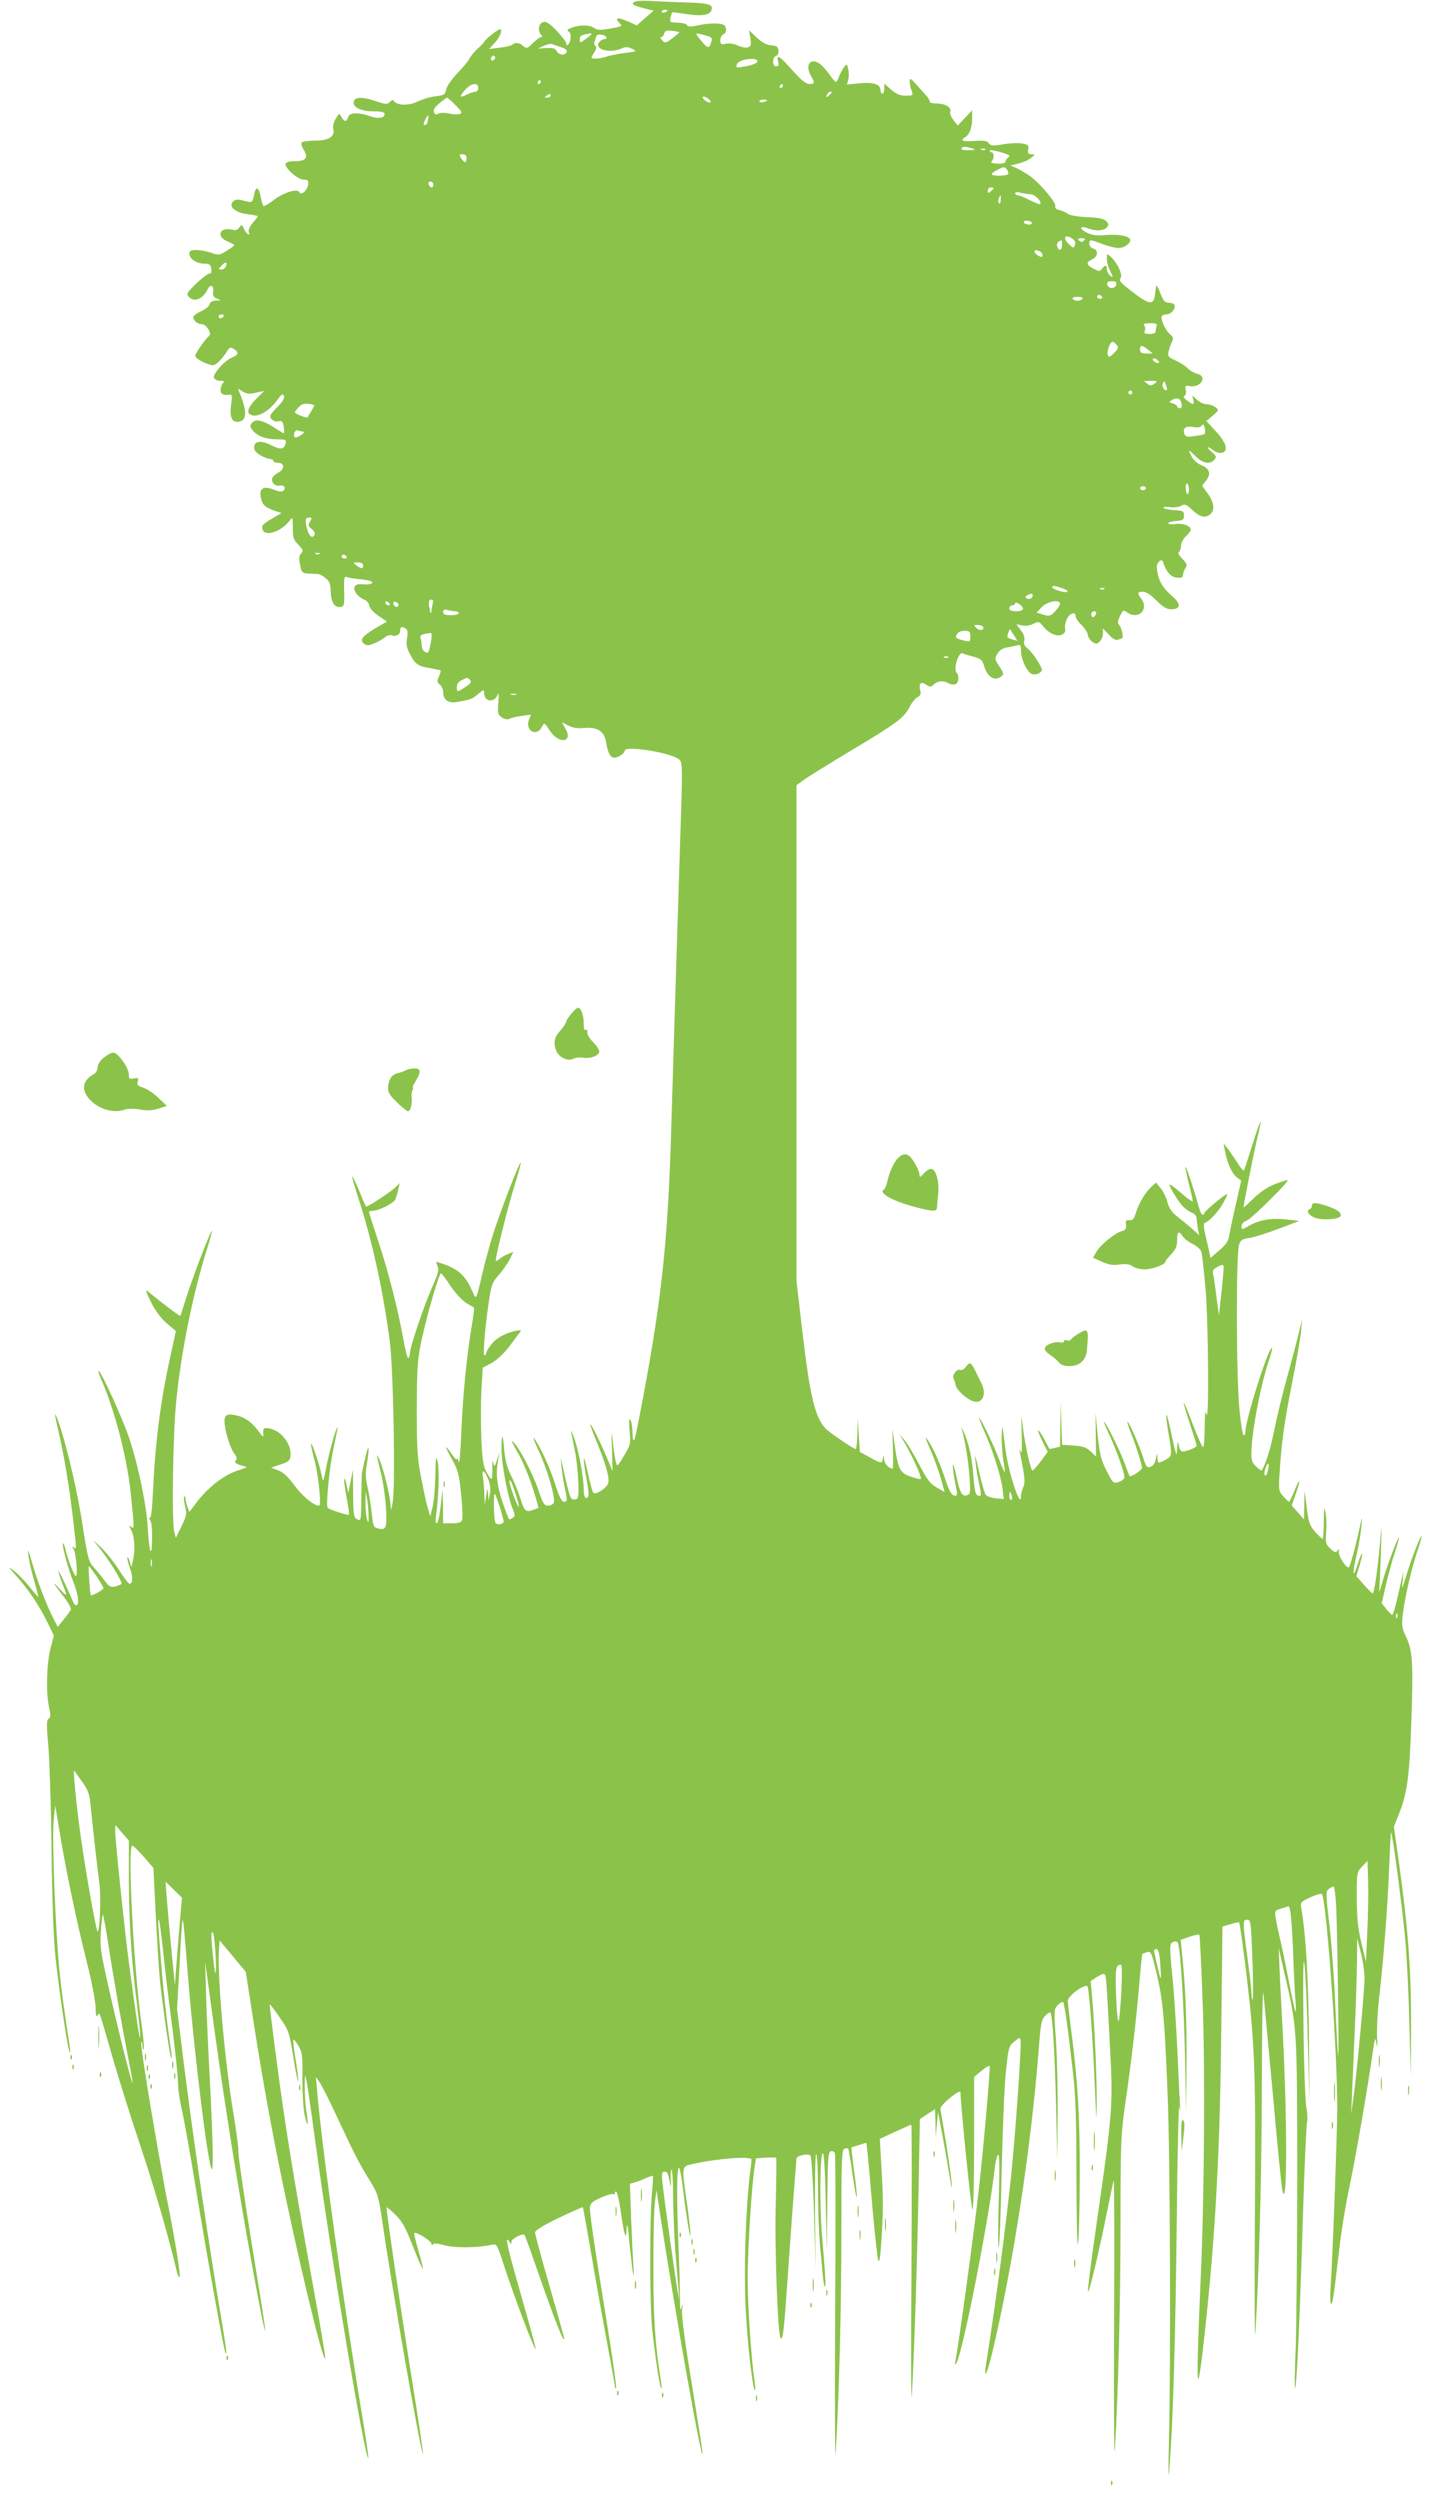 <?xml version="1.0" standalone="no"?>
<!DOCTYPE svg PUBLIC "-//W3C//DTD SVG 20010904//EN"
 "http://www.w3.org/TR/2001/REC-SVG-20010904/DTD/svg10.dtd">
<svg version="1.0" xmlns="http://www.w3.org/2000/svg"
 width="732pt" height="1280pt" viewBox="0 0 732 1280"
 preserveAspectRatio="xMidYMid meet">
<g transform="translate(0,1280) scale(0.1,-0.1)"
fill="#8bc34a" stroke="none">
<path d="M3263 12794 c-38 -9 -26 -21 31 -35 l54 -14 -43 -37 -43 -38 -47 21
c-51 22 -69 19 -42 -9 17 -16 14 -17 -45 -28 -51 -9 -67 -9 -83 2 -24 17 -71
18 -115 3 -24 -9 -29 -14 -18 -20 10 -5 13 -19 10 -39 -4 -27 -22 -44 -22 -20
0 6 -21 33 -47 61 -32 34 -53 49 -67 47 -25 -4 -34 -42 -16 -64 9 -9 9 -14 2
-14 -6 0 -25 -14 -43 -31 -28 -28 -32 -29 -48 -15 -20 18 -42 21 -57 7 -5 -5
-34 -12 -64 -15 l-55 -7 26 28 c29 30 47 73 30 73 -11 0 -74 -50 -80 -63 -2
-5 -17 -21 -33 -35 -17 -15 -36 -38 -43 -52 -7 -14 -36 -48 -63 -76 -27 -28
-53 -65 -56 -81 -6 -28 -11 -31 -56 -36 -27 -3 -68 -16 -91 -27 -43 -22 -106
-21 -121 3 -4 7 -11 5 -21 -5 -14 -14 -21 -13 -69 3 -67 23 -107 24 -115 2
-11 -29 32 -53 98 -53 44 0 59 -4 59 -14 0 -21 -35 -26 -77 -10 -58 20 -104
18 -110 -6 -7 -26 -19 -25 -34 1 -11 21 -11 21 -29 -9 -11 -17 -16 -39 -13
-51 10 -40 -22 -61 -93 -61 -35 0 -66 -5 -69 -10 -4 -6 1 -22 10 -36 26 -40
13 -59 -41 -59 -29 0 -49 -5 -51 -13 -7 -20 62 -82 92 -82 23 0 26 -4 23 -26
-3 -29 -37 -58 -45 -38 -7 21 -81 -2 -129 -39 -26 -20 -50 -34 -54 -32 -4 3
-10 22 -14 44 -8 49 -23 61 -32 24 -11 -53 -10 -52 -54 -41 -33 9 -44 8 -56
-4 -26 -25 11 -57 74 -65 28 -3 52 -8 52 -10 0 -3 -11 -19 -26 -35 -14 -17
-23 -37 -20 -44 10 -26 -11 -14 -23 12 -11 25 -13 26 -25 9 -9 -13 -20 -16
-39 -11 -62 15 -81 -35 -22 -60 19 -8 35 -16 35 -19 0 -3 -17 -16 -39 -29 -36
-23 -41 -24 -77 -11 -22 8 -56 14 -76 15 -31 0 -38 -4 -38 -19 0 -26 37 -51
76 -51 26 0 33 -5 36 -25 3 -16 1 -25 -7 -25 -18 0 -115 -89 -115 -106 0 -7 9
-18 21 -24 25 -14 64 8 81 46 15 31 34 25 30 -9 -3 -21 2 -29 20 -36 22 -9 22
-10 -5 -10 -19 -1 -30 -7 -34 -19 -2 -11 -22 -27 -44 -36 -21 -10 -39 -23 -39
-30 0 -18 22 -36 45 -36 21 0 52 -49 37 -59 -18 -14 -72 -90 -72 -103 0 -15
64 -48 92 -48 15 0 49 35 74 76 10 15 16 17 30 8 29 -17 27 -30 -6 -44 -40
-16 -101 -85 -94 -105 4 -8 18 -15 32 -15 20 0 23 -3 14 -12 -7 -7 -12 -22
-12 -35 0 -22 13 -28 48 -24 10 2 12 -8 7 -43 -10 -66 0 -96 30 -96 51 0 54
51 10 154 -8 18 -7 18 17 2 21 -13 34 -15 68 -7 l43 9 -43 -43 c-47 -48 -51
-78 -10 -83 34 -3 83 29 119 78 23 32 30 37 35 23 5 -11 -6 -30 -35 -59 -37
-38 -40 -45 -29 -59 8 -10 23 -15 36 -12 18 3 23 -1 27 -27 3 -17 3 -32 2 -34
-1 -2 -18 8 -38 21 -55 37 -97 52 -115 40 -26 -16 -25 -31 2 -57 28 -25 65
-36 126 -36 34 0 37 -2 33 -21 -8 -31 -26 -33 -73 -9 -51 26 -84 23 -88 -7 -2
-16 6 -28 30 -43 18 -11 41 -20 51 -20 9 0 17 -4 17 -10 0 -5 11 -10 25 -10
33 0 34 -32 1 -50 -14 -7 -28 -19 -31 -28 -8 -20 15 -44 37 -39 22 6 35 -10
20 -25 -8 -8 -23 -6 -50 5 -52 21 -75 7 -66 -40 8 -38 21 -51 70 -68 l36 -12
-46 -27 c-52 -30 -58 -38 -50 -60 14 -35 94 -8 136 46 17 23 18 22 18 -35 0
-51 4 -62 29 -87 24 -25 26 -30 14 -43 -11 -11 -13 -24 -6 -58 8 -41 11 -44
43 -46 19 -1 42 -2 50 -2 8 -1 26 -11 39 -22 19 -15 24 -30 25 -68 2 -56 20
-83 50 -79 19 3 21 9 19 81 -2 70 0 78 15 72 9 -4 43 -9 75 -12 36 -4 56 -10
54 -17 -2 -6 -21 -10 -44 -8 -31 3 -42 -1 -47 -14 -7 -19 18 -52 51 -65 12 -4
23 -18 25 -31 2 -13 21 -34 46 -51 l44 -30 -61 -35 c-66 -40 -81 -60 -55 -79
13 -10 24 -9 52 3 20 8 44 22 54 31 9 8 24 13 33 10 23 -9 45 3 45 24 0 21 8
23 29 10 9 -6 11 -20 6 -49 -5 -30 -2 -50 14 -79 26 -53 43 -65 103 -74 28 -5
52 -10 55 -12 2 -3 -2 -17 -9 -32 -10 -23 -10 -29 5 -40 9 -7 17 -24 17 -38 0
-39 25 -59 68 -52 71 12 81 15 111 41 29 24 31 24 31 6 0 -46 52 -53 69 -10 6
15 7 2 4 -38 -5 -55 -3 -63 17 -77 15 -10 29 -13 39 -8 9 5 37 12 63 15 l48 7
-10 -26 c-22 -57 39 -90 66 -37 12 23 12 23 41 -20 48 -72 122 -59 78 14 l-17
30 33 -17 c22 -12 47 -16 80 -13 69 7 105 -16 114 -74 9 -56 22 -78 43 -78 20
1 52 23 52 36 0 28 240 -10 279 -45 18 -15 18 -32 5 -421 -22 -681 -33 -1058
-45 -1450 -15 -531 -43 -826 -120 -1260 -34 -190 -65 -349 -70 -354 -5 -6 -9
11 -9 40 0 27 -5 56 -11 64 -7 11 -8 -5 -4 -56 6 -68 5 -72 -29 -129 -33 -56
-35 -57 -41 -32 -4 14 -11 59 -15 99 -8 67 -9 65 -5 -36 l3 -109 -27 64 c-37
88 -83 180 -87 176 -2 -2 12 -40 31 -86 45 -107 68 -187 61 -214 -6 -26 -64
-63 -76 -51 -5 5 -18 52 -29 104 -11 52 -20 83 -20 68 -1 -14 6 -61 14 -103 8
-43 12 -82 9 -86 -13 -22 -24 -5 -24 35 0 63 -26 202 -50 266 -11 30 -18 42
-14 25 3 -16 12 -59 19 -95 8 -36 15 -105 17 -155 3 -85 2 -90 -18 -93 -22 -3
-26 7 -63 178 -9 42 -10 42 -4 -15 3 -33 11 -83 18 -112 7 -29 10 -55 7 -58
-17 -17 -33 5 -57 82 -27 87 -79 199 -109 238 -9 11 2 -18 24 -65 44 -94 86
-240 77 -264 -4 -9 -17 -16 -29 -16 -20 0 -27 11 -52 86 -30 86 -100 219 -130
243 -9 8 0 -12 19 -44 35 -59 72 -149 99 -243 l15 -53 -26 -10 c-39 -14 -47
-8 -67 57 -10 33 -31 85 -47 116 -21 42 -31 79 -36 133 -7 90 -14 92 -14 3 0
-71 32 -245 57 -303 13 -31 13 -39 2 -46 -7 -5 -16 -9 -19 -9 -3 0 -18 39 -34
87 -30 89 -36 146 -23 218 l7 40 -13 -40 c-12 -37 -14 -38 -19 -15 -3 16 -5 8
-5 -20 1 -74 -1 -77 -26 -35 -20 34 -24 58 -30 171 -3 73 -3 185 0 251 l7 120
44 23 c27 15 62 47 91 84 25 34 50 67 56 75 9 11 5 12 -24 6 -54 -11 -103 -40
-127 -74 -13 -16 -23 -35 -23 -41 0 -5 -4 -10 -8 -10 -9 0 1 129 22 273 13 89
18 102 50 137 19 22 44 57 56 79 l20 41 -27 -11 c-16 -6 -36 -18 -45 -26 -13
-11 -18 -12 -18 -4 0 26 69 299 100 394 17 55 30 101 27 103 -6 6 -111 -267
-146 -381 -16 -55 -40 -140 -51 -190 -32 -138 -30 -133 -51 -85 -37 83 -76
116 -167 144 -20 7 -21 6 -11 -16 9 -20 4 -39 -29 -113 -43 -99 -112 -303
-112 -334 0 -11 -4 -22 -8 -25 -5 -3 -16 41 -26 97 -25 144 -80 360 -132 513
-24 73 -44 135 -44 138 0 3 9 6 20 6 30 0 107 39 115 58 4 9 11 32 15 51 l8
33 -26 -25 c-29 -26 -142 -100 -147 -95 -2 2 -18 38 -35 81 -18 42 -34 76 -36
74 -2 -1 12 -51 31 -110 70 -213 126 -468 161 -729 19 -137 30 -745 16 -828
-8 -45 -10 -49 -11 -20 -1 44 -35 184 -55 230 -20 47 -20 38 4 -56 11 -43 23
-124 27 -180 6 -109 2 -121 -42 -110 -21 5 -24 13 -30 73 -4 38 -13 97 -21
133 -12 53 -13 78 -3 133 6 38 9 70 6 73 -3 4 -15 -43 -33 -128 -1 -5 -2 -62
-3 -128 -1 -117 -2 -120 -21 -110 -18 10 -20 22 -21 133 l-1 122 -12 -60 -12
-60 -8 39 c-4 21 -9 36 -12 33 -3 -3 2 -44 11 -92 9 -48 15 -89 12 -91 -4 -5
-99 26 -108 35 -11 10 9 213 31 312 11 51 20 96 19 99 -2 18 -39 -111 -55
-190 -18 -93 -18 -94 -26 -55 -11 55 -49 167 -54 162 -3 -2 4 -37 15 -76 22
-80 39 -241 25 -241 -26 0 -89 52 -128 107 -32 43 -56 65 -81 74 l-36 14 48
16 c40 13 49 20 51 43 7 59 -45 128 -105 141 -33 7 -37 3 -34 -35 1 -9 -6 -4
-16 10 -35 50 -71 79 -112 90 -54 14 -71 8 -71 -27 0 -44 27 -134 49 -164 14
-19 17 -29 9 -37 -8 -8 -4 -14 16 -22 15 -5 33 -10 39 -11 7 0 -10 -7 -37 -16
-79 -24 -165 -91 -227 -177 l-29 -38 -10 26 c-5 15 -10 35 -10 43 0 9 -3 14
-6 10 -4 -3 -2 -26 4 -49 10 -39 8 -49 -18 -103 l-29 -59 -8 29 c-14 52 -7
518 11 683 27 256 85 537 155 762 17 52 28 96 27 98 -6 5 -100 -241 -132 -343
-16 -49 -29 -92 -30 -93 -2 -4 -115 82 -168 127 -13 11 -8 -5 17 -55 23 -47
52 -85 82 -111 l46 -39 -25 -115 c-53 -235 -80 -446 -92 -701 -5 -103 -10
-146 -18 -141 -6 3 -5 0 1 -8 9 -8 13 -43 12 -98 -1 -108 -15 -72 -22 56 -6
114 -49 320 -93 453 -33 100 -146 350 -159 350 -3 0 2 -17 11 -37 71 -161 134
-403 153 -583 20 -190 20 -192 3 -178 -13 11 -13 8 1 -19 17 -33 21 -103 7
-158 l-7 -30 -8 28 c-4 15 -10 26 -12 23 -3 -3 3 -27 12 -54 17 -46 16 -82 -2
-82 -4 0 -28 31 -52 69 -24 38 -66 91 -94 118 -46 43 -47 44 -17 8 50 -59 131
-188 122 -196 -4 -3 -19 -9 -33 -13 -23 -5 -31 0 -54 32 -16 20 -40 51 -55 67
-25 27 -31 47 -55 204 -26 170 -71 368 -115 510 -13 39 -25 70 -27 68 -2 -2 6
-42 17 -88 28 -118 58 -301 75 -454 18 -157 18 -148 3 -139 -10 6 -10 4 -2 -7
13 -16 24 -139 13 -139 -9 0 -43 89 -54 138 -4 18 -9 31 -12 29 -7 -8 26 -131
53 -198 24 -59 32 -119 15 -119 -5 0 -11 6 -14 13 -45 103 -77 170 -77 160 0
-7 9 -35 20 -63 27 -68 26 -70 -16 -24 -42 45 -34 31 24 -44 23 -30 39 -59 35
-65 -4 -7 -20 -29 -37 -50 l-30 -38 -23 45 c-36 70 -83 194 -109 286 -20 69
-23 76 -18 35 3 -27 16 -85 29 -129 13 -45 22 -82 21 -83 -1 -1 -21 22 -45 52
-24 30 -60 67 -80 82 -33 25 -32 23 13 -27 64 -72 115 -149 158 -235 l34 -70
-17 -65 c-20 -76 -24 -225 -8 -301 9 -41 9 -53 -2 -60 -11 -6 -11 -33 -1 -146
6 -76 14 -313 16 -528 3 -256 10 -443 20 -545 18 -169 64 -482 73 -490 3 -3 3
15 -1 40 -26 169 -38 252 -51 375 -20 192 -39 676 -30 772 l8 78 28 -169 c35
-203 86 -445 140 -658 21 -86 39 -181 39 -210 0 -37 3 -48 10 -38 11 18 4 38
75 -210 31 -107 96 -314 145 -460 72 -214 152 -493 187 -647 3 -13 9 -23 13
-23 7 0 -20 171 -54 345 -9 44 -21 105 -26 135 -69 383 -122 710 -116 723 2 7
5 -1 6 -18 1 -16 4 -25 6 -18 3 7 -1 61 -10 120 -42 299 -74 923 -48 923 4 0
30 -26 58 -57 l50 -58 12 -245 c7 -135 17 -288 22 -340 16 -143 51 -384 57
-390 3 -3 3 13 0 35 -20 132 -39 298 -52 461 -16 201 -17 220 -11 213 3 -2 12
-72 21 -154 8 -83 29 -256 46 -385 17 -129 30 -261 31 -295 0 -33 9 -94 19
-135 10 -41 43 -226 73 -410 60 -364 144 -831 151 -839 9 -8 6 13 -45 320 -62
381 -129 847 -171 1184 l-32 260 13 225 c6 124 13 226 15 228 4 4 9 -46 30
-313 32 -387 101 -945 120 -963 9 -9 5 168 -9 438 -8 146 -17 346 -20 445 l-5
180 19 -140 c48 -354 65 -470 110 -760 68 -430 176 -1025 179 -987 0 8 -17
122 -39 255 -65 396 -100 636 -99 665 1 15 -10 97 -24 182 -46 274 -85 719
-75 850 l3 44 67 -80 67 -81 31 -199 c42 -274 83 -509 136 -774 90 -450 226
-1021 240 -1007 3 2 -22 152 -55 333 -63 344 -117 659 -150 879 -31 202 -82
597 -79 601 2 1 25 -28 51 -67 46 -66 49 -74 69 -199 11 -72 23 -129 25 -126
3 3 -3 50 -12 106 -9 56 -15 103 -12 106 2 3 14 -12 26 -32 19 -33 22 -50 20
-168 0 -72 5 -155 11 -184 16 -71 22 -61 10 14 -6 32 -9 91 -9 129 1 69 1 69
10 25 5 -25 25 -162 44 -305 81 -597 256 -1638 272 -1622 2 3 -12 98 -31 213
-93 556 -206 1369 -231 1664 l-7 75 21 -30 c11 -16 55 -104 97 -195 81 -174
104 -218 164 -315 34 -55 40 -73 60 -210 51 -353 198 -1190 207 -1181 2 2 -23
172 -56 377 -51 315 -131 858 -131 885 0 5 20 -11 44 -35 37 -36 53 -66 91
-163 26 -66 49 -118 51 -115 2 2 -8 43 -22 91 -14 48 -24 89 -22 92 9 8 88
-41 89 -56 0 -9 3 -10 5 -4 4 9 20 8 62 -3 55 -15 175 -13 242 3 24 5 27 1 59
-98 58 -178 159 -444 166 -437 1 2 -33 127 -76 278 -72 249 -85 313 -59 271 8
-13 10 -13 10 2 0 14 57 44 67 34 2 -2 28 -72 57 -157 96 -275 145 -401 146
-374 0 6 -34 127 -75 270 -41 142 -75 266 -74 274 0 10 44 37 121 74 66 32
122 56 124 55 1 -2 23 -123 48 -270 25 -147 62 -351 81 -452 19 -102 35 -191
35 -197 0 -7 3 -10 6 -7 3 3 -17 147 -45 320 -70 431 -91 579 -89 607 2 19 14
29 56 48 29 13 58 21 63 18 5 -4 9 -1 9 6 0 8 3 9 9 3 4 -5 14 -49 21 -98 18
-128 28 -155 30 -86 2 38 7 12 15 -82 8 -76 16 -146 19 -155 3 -10 3 9 1 42
-3 33 -8 142 -12 241 l-6 182 24 7 c13 3 39 13 57 22 19 8 35 13 37 11 1 -1
-1 -43 -6 -93 -11 -131 -11 -554 1 -681 13 -131 39 -306 47 -314 3 -3 3 13 -1
35 -30 187 -39 320 -39 580 0 154 3 307 8 340 l8 60 18 -120 c78 -512 214
-1278 218 -1229 1 7 -24 164 -54 350 -36 217 -54 354 -51 383 4 36 3 39 -3 16
-6 -22 -8 -11 -8 45 0 41 -2 145 -6 230 -11 274 -11 440 1 440 4 0 13 -44 19
-97 18 -147 35 -254 40 -250 2 3 -5 70 -16 151 -30 209 -31 202 27 215 122 28
302 42 302 23 0 -4 -4 -43 -10 -87 -21 -179 -30 -492 -20 -682 10 -186 35
-402 47 -412 3 -3 3 14 -1 39 -18 125 -36 393 -36 535 0 151 21 480 36 572 l6
41 50 4 c27 1 52 1 54 -1 2 -2 1 -104 -2 -225 -7 -231 10 -684 25 -699 12 -12
18 41 41 383 11 162 25 347 30 410 5 63 10 120 10 127 0 15 59 28 71 16 6 -6
14 -140 19 -299 l8 -289 -3 298 c-1 169 1 297 6 297 5 0 9 -80 9 -177 0 -98 5
-227 10 -287 6 -60 13 -131 15 -159 2 -27 7 -52 10 -56 7 -6 4 47 -15 274 -12
155 -9 410 5 410 6 0 12 -95 15 -255 l6 -255 2 256 c2 221 4 258 17 263 9 3
18 -1 22 -10 3 -9 4 -386 1 -838 -2 -451 -1 -765 3 -696 18 308 29 749 29
1134 0 366 2 417 15 423 9 3 18 4 20 1 2 -2 13 -64 23 -138 11 -74 20 -123 21
-108 1 15 -6 77 -15 139 -8 61 -14 112 -12 113 2 1 19 7 40 13 l36 11 6 -52
c3 -28 15 -159 26 -291 12 -132 25 -249 29 -260 6 -13 11 22 16 100 10 159 10
213 0 382 l-8 141 78 36 c43 20 80 36 83 36 3 0 3 -339 1 -753 -3 -413 -2
-698 2 -632 11 182 28 700 35 1077 l6 337 39 26 39 25 2 -72 1 -73 6 65 6 65
18 -94 c10 -52 27 -149 38 -215 12 -77 17 -97 14 -55 -3 37 -17 133 -30 215
-14 82 -26 156 -28 165 -1 9 21 34 51 58 28 23 52 36 52 29 0 -59 54 -595 61
-602 5 -6 9 130 9 335 l0 344 40 33 c26 22 40 28 40 19 0 -48 -34 -436 -56
-627 -21 -196 -105 -809 -120 -880 -4 -19 -3 -21 5 -10 32 49 167 737 197 998
3 34 11 65 17 69 7 4 8 -72 3 -238 -4 -134 -4 -240 0 -236 4 4 11 179 15 389
5 211 14 441 22 512 13 124 15 130 43 152 27 23 29 23 32 5 5 -31 -26 -472
-48 -687 -29 -275 -78 -651 -129 -970 -13 -88 6 -51 33 64 105 441 197 1038
237 1547 9 127 14 153 32 172 11 12 23 20 27 18 11 -7 22 -182 30 -480 l6
-280 2 231 c1 127 -3 302 -9 389 -11 153 -10 158 10 178 11 12 23 18 27 15 7
-8 26 -145 50 -358 14 -120 18 -242 18 -545 1 -231 4 -366 9 -330 4 33 8 193
8 355 1 293 -11 488 -46 751 -8 63 -15 123 -15 134 0 26 91 91 101 73 9 -16
28 -286 38 -528 7 -168 8 -174 9 -65 1 118 -10 383 -24 541 l-7 80 34 22 c24
15 35 18 40 9 6 -12 10 -76 29 -450 11 -216 3 -303 -76 -846 -25 -172 -43
-318 -41 -325 5 -14 56 200 97 404 17 85 33 160 35 165 3 6 4 -330 2 -745 -2
-415 0 -701 4 -634 17 282 29 766 29 1170 0 405 2 443 24 601 32 220 53 401
71 601 7 90 15 165 17 167 2 1 12 5 24 9 20 6 23 -2 49 -110 32 -137 40 -221
56 -614 13 -317 17 -1366 7 -1775 -4 -165 -3 -214 2 -145 19 229 31 654 38
1260 3 349 10 617 13 595 6 -32 7 -29 3 15 -2 30 -8 155 -13 276 -6 122 -17
292 -26 379 -13 128 -13 160 -3 167 18 11 28 10 33 -4 12 -37 29 -308 35 -568
l6 -295 2 255 c1 230 -5 387 -24 566 l-6 61 46 16 c25 9 47 13 50 9 2 -4 10
-153 16 -332 14 -341 9 -1030 -10 -1440 -25 -570 -20 -640 20 -279 56 510 80
950 86 1569 l6 525 41 12 c23 7 42 11 44 10 4 -5 23 -139 42 -302 39 -332 44
-480 39 -1215 -2 -388 -1 -651 3 -585 19 322 32 809 33 1280 0 286 4 492 8
459 3 -34 25 -266 48 -515 22 -250 44 -472 49 -494 25 -124 26 363 1 825 -5
96 -12 229 -15 295 l-5 120 24 -105 c72 -309 70 -284 71 -1050 0 -382 -4 -787
-8 -900 -5 -112 -6 -202 -3 -199 9 8 25 372 40 874 8 259 18 478 21 488 4 10
3 44 -3 75 -6 32 -13 224 -15 432 -3 250 -1 352 5 305 5 -38 13 -214 17 -390
l9 -320 -3 340 c-3 302 -16 526 -40 658 -4 26 0 30 48 52 28 13 55 20 58 17
23 -24 80 -805 79 -1097 0 -123 -25 -804 -35 -933 -2 -40 -1 -71 4 -68 9 6 11
24 41 276 10 91 33 230 50 310 30 139 94 506 121 695 12 84 14 87 20 50 5 -26
6 -16 3 30 -2 39 2 129 10 200 23 196 44 469 52 673 4 100 8 181 10 179 7 -6
54 -360 70 -522 9 -93 20 -296 23 -450 l8 -280 1 230 c2 308 -13 514 -63 876
l-25 175 24 60 c45 111 56 193 66 491 10 299 6 353 -31 430 -17 35 -19 53 -14
100 11 93 45 241 76 332 16 47 25 80 20 75 -12 -14 -52 -119 -78 -204 -22 -73
-23 -73 -18 -25 l4 50 -10 -45 c-29 -132 -42 -180 -48 -179 -3 0 -17 14 -30
30 l-23 30 22 96 c12 52 33 127 46 166 13 39 22 72 20 74 -5 5 -65 -155 -86
-232 -11 -39 -18 -54 -15 -35 2 19 6 107 9 195 4 144 4 150 -4 55 -12 -138
-30 -270 -39 -269 -3 0 -23 20 -44 44 l-39 44 17 57 c21 73 14 80 -9 8 -26
-84 -31 -57 -7 43 11 48 22 115 25 148 3 33 3 49 0 35 -20 -100 -57 -241 -64
-245 -13 -8 -55 57 -52 80 2 16 1 17 -7 5 -8 -12 -14 -11 -36 10 -24 23 -26
30 -22 80 3 30 2 75 -2 100 -8 40 -9 35 -10 -42 0 -49 -3 -88 -6 -88 -3 0 -20
16 -38 36 -28 32 -34 49 -43 123 l-11 86 -2 -73 -1 -73 -31 36 -32 36 21 61
c27 78 22 86 -8 13 -12 -30 -24 -55 -27 -55 -2 0 -15 12 -29 28 -24 26 -25 31
-19 122 9 152 23 252 65 465 22 110 42 227 45 260 l5 60 -15 -62 c-8 -34 -34
-135 -59 -225 -25 -90 -56 -217 -69 -283 -20 -98 -44 -175 -64 -204 -2 -3 -14
6 -28 19 -20 18 -25 33 -25 69 1 108 50 363 95 490 8 24 13 46 11 48 -15 15
-136 -365 -136 -426 0 -12 -4 -21 -9 -21 -5 0 -15 60 -22 133 -16 153 -18 794
-2 842 8 26 16 31 54 36 24 4 91 25 149 47 l105 40 -58 7 c-78 10 -141 0 -194
-29 -41 -24 -43 -24 -43 -5 0 12 10 23 28 30 24 9 216 199 208 206 -2 2 -30
-7 -62 -19 -39 -15 -77 -40 -111 -73 -29 -28 -53 -50 -53 -49 0 17 56 299 71
358 11 43 18 80 16 82 -2 2 -21 -51 -42 -119 -21 -67 -40 -126 -43 -130 -2 -4
-18 14 -34 40 -17 26 -39 59 -50 73 l-20 25 7 -40 c12 -61 35 -113 60 -133
l23 -18 -28 -124 c-16 -69 -31 -141 -34 -160 -4 -26 -18 -46 -51 -73 l-44 -38
-6 28 c-3 15 -12 55 -20 88 -9 38 -10 61 -4 63 25 9 70 57 93 99 15 25 25 47
23 49 -5 5 -117 -87 -117 -97 0 -5 -4 -9 -10 -9 -5 0 -14 19 -20 43 -19 70
-64 207 -67 203 -2 -2 5 -40 16 -84 12 -44 21 -86 21 -92 0 -6 -26 11 -57 39
-32 27 -59 48 -61 46 -7 -6 47 -93 71 -116 12 -11 32 -25 45 -30 12 -5 22 -17
22 -28 0 -10 3 -34 6 -52 l7 -34 -34 31 c-19 17 -53 45 -75 62 -31 23 -44 43
-53 74 -6 24 -21 56 -35 73 l-24 30 -22 -20 c-32 -29 -66 -85 -81 -134 -10
-33 -17 -41 -33 -39 -17 2 -21 -2 -18 -23 2 -21 -3 -28 -21 -33 -34 -8 -109
-69 -130 -105 l-18 -31 46 -21 c36 -16 58 -19 91 -14 32 4 50 2 66 -9 12 -9
40 -16 61 -16 39 0 107 25 107 40 0 4 14 21 30 38 23 25 30 41 30 72 0 44 9
50 28 20 6 -11 30 -29 52 -40 23 -12 42 -29 45 -43 3 -12 12 -94 20 -181 15
-162 19 -715 5 -646 -5 24 -8 4 -9 -67 0 -57 -4 -103 -8 -103 -5 0 -28 52 -52
115 -24 64 -45 114 -47 112 -2 -2 12 -50 31 -107 19 -57 35 -108 35 -112 0 -9
-34 -24 -66 -30 -13 -2 -20 5 -25 27 -6 29 -7 28 -9 -10 -2 -40 -2 -40 -11
-10 -4 17 -15 65 -24 108 -22 105 -29 92 -10 -18 20 -117 20 -122 -15 -140
-38 -20 -40 -20 -41 13 -2 24 -2 24 -8 -7 -4 -22 -14 -37 -27 -42 -19 -6 -23
-1 -38 48 -20 63 -73 183 -80 183 -3 0 4 -24 15 -52 26 -63 59 -168 59 -185 0
-11 -59 -49 -64 -41 -1 2 -15 37 -30 78 -26 68 -93 200 -101 200 -2 0 11 -33
30 -72 36 -79 75 -189 75 -212 0 -8 -13 -19 -28 -24 -28 -10 -30 -8 -63 56
-29 57 -36 84 -46 182 l-11 115 1 -112 2 -112 -27 26 c-22 21 -40 28 -88 31
l-59 4 -4 112 -3 111 -2 -116 -2 -117 -26 -6 c-15 -4 -28 -6 -29 -4 -1 2 -12
22 -24 45 -11 23 -26 45 -32 48 -5 4 3 -19 19 -51 l29 -58 -35 -48 c-20 -26
-39 -48 -43 -48 -9 0 -38 131 -49 220 -9 73 -9 72 -6 -35 2 -71 0 -103 -5 -90
-8 17 -9 16 -4 -5 25 -124 28 -151 17 -175 -7 -14 -12 -36 -12 -47 0 -71 -63
118 -79 237 -6 44 -12 94 -14 110 -2 17 -5 -2 -6 -41 0 -39 4 -95 9 -124 6
-29 8 -55 6 -57 -2 -2 -13 25 -26 59 -23 65 -97 218 -104 218 -3 0 9 -30 25
-67 42 -92 86 -228 94 -294 l7 -55 -41 4 c-22 2 -45 10 -51 17 -6 7 -22 62
-35 122 -19 83 -23 94 -18 48 3 -33 12 -84 19 -115 13 -59 12 -65 -9 -57 -10
4 -16 32 -20 94 -6 92 -25 178 -52 235 -8 18 -13 24 -9 13 17 -59 34 -161 40
-242 6 -82 5 -93 -10 -99 -27 -10 -39 10 -57 99 -10 45 -18 69 -18 52 0 -16 5
-58 13 -93 12 -60 12 -63 -6 -60 -14 2 -27 25 -48 91 -30 89 -66 166 -94 202
-9 11 0 -14 19 -56 18 -41 43 -108 54 -147 l20 -72 -40 23 c-33 18 -49 39 -90
117 -27 52 -61 109 -75 125 l-26 30 27 -45 c28 -48 68 -131 79 -167 7 -21 7
-21 -43 -6 -61 20 -70 37 -87 158 l-13 90 3 -102 c2 -57 1 -103 -1 -103 -20 0
-43 25 -44 48 -2 23 -2 24 -6 5 -5 -29 -7 -28 -68 5 l-50 27 -6 85 -5 85 -2
-77 c-1 -43 -5 -78 -8 -78 -11 0 -139 87 -156 106 -54 61 -79 166 -118 498
l-30 258 0 1269 0 1268 33 24 c17 14 131 84 252 157 234 140 266 164 296 222
10 21 28 42 39 48 15 8 19 17 14 35 -9 36 3 47 30 29 21 -13 26 -13 38 0 20
19 49 23 75 8 12 -7 29 -9 37 -6 18 7 21 45 6 60 -17 17 10 106 30 99 8 -4 34
-12 58 -18 37 -10 44 -16 54 -50 15 -49 48 -73 77 -57 26 14 26 20 -2 61 -21
32 -22 36 -8 61 10 18 27 29 51 33 19 3 43 8 53 11 14 4 17 -1 17 -28 1 -46
33 -114 58 -120 12 -3 29 0 38 7 16 11 16 15 -9 58 -15 25 -38 54 -51 65 -18
14 -23 25 -19 41 4 15 -2 33 -17 53 l-23 31 30 -6 c18 -3 41 0 57 9 26 13 29
12 48 -11 30 -39 74 -58 99 -44 14 7 19 17 15 31 -2 12 2 34 10 50 16 30 44
38 44 12 0 -9 13 -28 29 -43 16 -15 31 -38 33 -50 1 -13 13 -30 24 -38 19 -12
24 -12 38 2 9 9 16 28 16 42 l0 25 30 -32 c19 -21 36 -30 46 -26 9 3 18 6 20
6 10 0 3 48 -10 65 -12 16 -12 24 2 51 14 31 17 32 36 18 58 -40 114 15 71 72
-20 27 -19 34 10 34 16 0 40 -16 69 -45 34 -34 53 -45 76 -45 47 0 51 27 8 64
-55 48 -76 85 -82 148 -3 25 24 52 31 31 18 -52 40 -78 71 -81 24 -2 32 1 32
13 0 8 5 24 12 35 11 17 8 24 -16 49 -17 18 -24 31 -17 35 6 4 11 18 11 32 0
14 11 35 25 48 14 13 25 28 25 34 0 19 -41 34 -76 29 -19 -3 -36 -2 -39 3 -3
5 14 10 37 12 38 3 43 6 43 28 0 23 -4 25 -52 28 -29 2 -53 7 -53 12 0 5 15 6
34 3 18 -3 43 0 56 7 19 10 26 8 54 -18 38 -36 62 -45 86 -32 34 18 34 59 0
108 l-32 45 22 28 c25 35 16 60 -30 79 -17 7 -37 25 -45 41 -21 41 -19 41 19
3 37 -37 75 -44 97 -18 11 14 10 20 -14 40 -30 26 -24 33 7 9 23 -18 52 -19
61 -4 13 20 -5 56 -50 104 l-45 49 33 28 c31 27 31 28 13 43 -11 8 -31 15 -45
15 -13 0 -36 10 -49 23 l-25 22 6 -22 c6 -28 0 -28 -32 -4 -16 12 -20 21 -12
25 6 4 8 18 5 30 -5 21 -2 23 19 19 58 -11 95 50 40 63 -16 4 -38 17 -50 29
-12 12 -40 30 -63 40 -35 16 -39 21 -34 44 3 14 11 37 17 49 9 20 8 26 -9 40
-21 18 -44 63 -44 87 0 9 10 15 25 15 25 0 51 32 40 50 -3 6 -17 10 -29 10
-18 0 -27 10 -41 46 -9 25 -19 44 -21 42 -1 -2 -5 -22 -7 -43 -7 -64 -30 -59
-145 33 -33 26 -40 37 -32 47 13 16 -15 78 -49 109 -21 19 -21 19 -21 -10 0
-16 7 -42 15 -58 19 -36 19 -42 0 -26 -8 7 -15 21 -15 31 0 23 -9 24 -25 3
-11 -15 -14 -15 -43 0 -39 20 -40 33 -7 48 30 14 33 48 5 55 -11 3 -20 14 -20
24 0 24 3 24 68 -1 29 -11 65 -20 81 -20 29 0 61 22 61 41 0 19 -56 31 -122
26 -52 -5 -74 -2 -103 13 -40 20 -32 36 10 20 39 -15 81 -12 95 6 11 12 10 18
-4 32 -12 12 -38 18 -99 20 -46 2 -89 10 -97 17 -8 7 -27 15 -42 19 -17 4 -25
11 -22 20 6 16 -71 109 -124 150 -20 15 -53 35 -72 44 l-35 15 40 9 c22 5 51
17 65 28 24 19 24 20 4 20 -17 0 -20 5 -17 24 4 22 1 26 -31 31 -20 4 -64 2
-97 -4 -54 -9 -64 -8 -74 6 -9 12 -25 15 -73 11 -60 -4 -77 2 -48 19 22 13 36
49 36 95 l0 43 -37 -39 -37 -39 -22 28 c-12 16 -20 35 -16 43 8 22 -26 42 -70
42 -21 0 -37 4 -35 9 1 5 -6 17 -15 28 -9 10 -33 36 -52 58 -31 35 -35 37 -36
18 0 -12 4 -33 10 -47 9 -25 8 -26 -30 -26 -30 0 -48 8 -75 31 l-35 31 0 -26
c0 -14 -4 -26 -10 -26 -5 0 -10 9 -10 20 0 29 -39 41 -111 33 l-60 -6 7 27 c3
14 3 38 -1 53 -6 27 -7 28 -22 8 -8 -11 -19 -32 -25 -47 -5 -16 -13 -28 -16
-28 -4 1 -19 18 -34 40 -15 21 -38 46 -51 55 -48 31 -74 -9 -42 -65 20 -35 19
-40 -9 -40 -18 0 -42 20 -87 70 -66 75 -83 85 -73 45 5 -19 2 -25 -10 -25 -21
0 -21 46 0 54 9 3 14 15 12 28 -2 18 -10 24 -38 26 -24 2 -47 15 -74 40 l-39
37 7 -41 c5 -36 3 -42 -14 -47 -11 -3 -34 2 -51 10 -18 9 -42 13 -60 9 -25 -5
-29 -3 -29 18 0 13 7 26 15 30 20 7 19 42 -1 50 -23 9 -83 7 -133 -5 -34 -7
-46 -7 -52 3 -4 6 -26 12 -49 12 -38 1 -40 2 -35 26 4 14 7 26 9 27 1 1 33 -3
72 -9 79 -12 119 -6 128 19 12 29 -12 37 -119 40 -57 2 -134 5 -172 7 -37 3
-78 2 -90 0z m157 -48 c0 -2 -7 -6 -15 -10 -8 -3 -15 -1 -15 4 0 6 7 10 15 10
8 0 15 -2 15 -4z m60 -112 c0 -1 -16 -15 -36 -30 -33 -25 -36 -26 -52 -11 -9
10 -11 17 -5 17 6 0 13 8 15 18 4 15 13 17 42 14 20 -2 36 -6 36 -8z m-450 -8
c0 -3 -13 -14 -30 -26 -30 -21 -30 -21 -30 -1 0 18 6 21 53 30 4 0 7 -1 7 -3z
m76 -17 c3 -5 -1 -9 -9 -9 -8 0 -20 -7 -27 -15 -31 -37 53 -61 115 -33 19 9
31 8 53 -2 26 -13 25 -14 -37 -21 -35 -5 -78 -13 -94 -19 -32 -11 -77 -14 -77
-5 0 3 7 16 16 29 9 15 11 26 5 30 -6 4 -8 13 -6 21 3 8 7 21 9 29 5 15 42 11
52 -5z m507 10 c33 -9 37 -13 31 -32 -11 -38 -18 -37 -52 4 -36 43 -35 44 21
28z m-741 -60 c24 -8 35 -16 31 -25 -8 -20 -41 -17 -52 5 -8 14 -19 17 -53 15
l-43 -3 30 14 c17 8 35 12 40 10 6 -2 27 -9 47 -16z m-337 -60 c-10 -15 -25
-10 -19 6 4 8 10 12 15 9 5 -3 7 -10 4 -15z m1345 -13 c0 -8 -20 -17 -52 -24
-59 -11 -61 -11 -52 11 9 24 104 36 104 13z m-1110 -106 c0 -5 -5 -10 -11 -10
-5 0 -7 5 -4 10 3 6 8 10 11 10 2 0 4 -4 4 -10z m-320 -30 c0 -11 -7 -20 -15
-20 -9 0 -29 -7 -45 -15 -37 -19 -38 -9 -5 28 31 32 65 36 65 7z m1560 10 c0
-5 -5 -10 -11 -10 -5 0 -7 5 -4 10 3 6 8 10 11 10 2 0 4 -4 4 -10z m250 -34
c0 -2 -7 -9 -15 -16 -13 -11 -14 -10 -9 4 5 14 24 23 24 12z m-1440 -16 c0 -5
-8 -10 -17 -10 -15 0 -16 2 -3 10 19 12 20 12 20 0z m820 -31 c0 -6 -7 -6 -20
1 -11 6 -20 15 -20 21 0 6 7 6 20 -1 11 -6 20 -15 20 -21z m-1306 -18 c33 -34
36 -40 20 -45 -11 -3 -35 -2 -55 3 -21 5 -43 4 -53 -1 -12 -7 -18 -5 -23 8 -4
12 4 25 28 45 19 16 36 29 39 29 3 0 23 -18 44 -39z m1596 25 c0 -2 -9 -6 -20
-9 -11 -3 -20 -1 -20 4 0 5 9 9 20 9 11 0 20 -2 20 -4z m-1738 -101 c-2 -14
-8 -25 -13 -25 -12 0 -11 7 1 31 14 26 18 24 12 -6z m2788 -145 c21 -7 18 -8
-18 -9 -26 -1 -41 3 -37 9 7 11 19 11 55 0z m67 -6 c-3 -3 -12 -4 -19 -1 -8 3
-5 6 6 6 11 1 17 -2 13 -5z m118 -40 c-8 -6 -15 -16 -15 -23 0 -6 -16 -10 -40
-9 -28 1 -37 5 -30 12 13 13 13 46 0 46 -5 0 -10 4 -10 9 0 4 25 1 55 -8 45
-13 52 -18 40 -27z m-2775 -4 c0 -11 -3 -20 -8 -20 -4 0 -13 9 -20 20 -11 18
-10 20 8 20 13 0 20 -7 20 -20z m2774 -81 c-7 -11 -84 -12 -84 -1 0 5 15 16
33 24 29 15 33 15 44 1 7 -9 10 -20 7 -24z m-2944 -54 c0 -8 -4 -15 -9 -15 -5
0 -11 7 -15 15 -3 9 0 15 9 15 8 0 15 -7 15 -15z m2870 -19 c0 -2 -7 -9 -15
-16 -12 -10 -15 -10 -15 4 0 9 7 16 15 16 8 0 15 -2 15 -4z m190 -31 c22 0 59
-39 48 -51 -2 -2 -26 8 -53 21 -26 14 -54 25 -62 25 -7 0 -13 5 -13 10 0 6 11
8 28 3 15 -4 38 -7 52 -8z m-154 -29 c0 -14 -5 -21 -9 -17 -4 4 -5 15 -1 24 9
24 12 21 10 -7z m159 -116 c3 -5 -3 -10 -14 -10 -11 0 -23 5 -26 10 -3 6 3 10
14 10 11 0 23 -4 26 -10z m210 -84 c12 -8 16 -19 11 -31 -6 -17 -8 -16 -31 5
-35 33 -19 55 20 26z m57 -8 c-9 -9 -15 -9 -24 0 -9 9 -7 12 12 12 19 0 21 -3
12 -12z m-112 -23 c0 -28 -15 -33 -24 -8 -4 9 -1 20 6 25 18 11 18 11 18 -17z
m-116 -31 c9 -3 16 -13 16 -20 0 -12 -4 -12 -20 -4 -11 6 -20 15 -20 20 0 12
3 12 24 4z m-4167 -79 c-4 -8 -14 -15 -23 -15 -16 0 -16 2 1 20 20 22 31 20
22 -5z m4561 -92 c-2 -10 -12 -18 -23 -18 -11 0 -21 8 -23 18 -3 13 3 17 23
17 20 0 26 -4 23 -17z m-73 -63 c3 -5 -1 -10 -9 -10 -9 0 -16 5 -16 10 0 6 4
10 9 10 6 0 13 -4 16 -10z m-100 -10 c-3 -5 -15 -10 -25 -10 -10 0 -22 5 -25
10 -4 6 7 10 25 10 18 0 29 -4 25 -10z m-4400 -90 c-3 -5 -10 -10 -16 -10 -5
0 -9 5 -9 10 0 6 7 10 16 10 8 0 12 -4 9 -10z m4780 -48 c-3 -8 -5 -20 -5 -28
0 -9 -11 -14 -31 -14 -25 0 -30 3 -25 16 4 9 2 22 -3 28 -7 8 1 11 30 11 29 0
38 -3 34 -13z m-205 -98 c11 -13 9 -19 -13 -41 -21 -22 -27 -24 -32 -12 -7 18
11 69 24 69 4 0 14 -7 21 -16z m160 -24 l25 -20 -32 0 c-26 0 -33 4 -33 20 0
25 8 25 40 0z m57 -67 c-8 -7 -37 9 -31 19 3 5 12 4 20 -3 8 -6 13 -14 11 -16z
m-23 -107 c-14 -11 -23 -12 -34 -3 -8 6 -17 13 -19 14 -2 2 13 3 34 3 36 0 37
-1 19 -14z m63 -32 c-9 -10 -27 15 -21 31 7 17 8 16 16 -5 5 -13 7 -24 5 -26z
m-177 -14 c0 -5 -4 -10 -10 -10 -5 0 -10 5 -10 10 0 6 5 10 10 10 6 0 10 -4
10 -10z m252 -55 c4 -17 1 -25 -8 -25 -8 0 -14 4 -14 9 0 5 -10 11 -22 15 -19
5 -21 8 -8 16 26 17 47 11 52 -15z m-4442 -11 c0 -3 -8 -17 -17 -32 -9 -15
-18 -28 -18 -30 -3 -4 -65 20 -65 26 0 3 9 15 20 27 15 16 29 20 50 17 17 -2
30 -6 30 -8z m4561 -145 c-3 -4 -27 -9 -52 -12 -42 -6 -47 -4 -53 15 -7 28 9
38 49 31 21 -3 35 -1 41 8 6 10 10 7 15 -11 3 -14 3 -28 0 -31z m-4618 11 c16
-1 -23 -30 -39 -30 -7 0 -10 8 -7 21 4 12 11 18 20 15 8 -3 20 -6 26 -6z
m4537 -296 c0 -35 -15 -30 -16 6 -1 16 3 27 7 24 5 -3 9 -16 9 -30z m-220 6
c0 -5 -7 -10 -15 -10 -8 0 -15 5 -15 10 0 6 7 10 15 10 8 0 15 -4 15 -10z
m-4282 -171 c-11 -17 -10 -23 9 -38 14 -12 18 -22 13 -32 -13 -20 -29 -1 -40
44 -8 38 -5 47 17 47 11 0 11 -4 1 -21z m49 -165 c-3 -3 -12 -4 -19 -1 -8 3
-5 6 6 6 11 1 17 -2 13 -5z m138 -14 c3 -5 -1 -10 -9 -10 -9 0 -16 5 -16 10 0
6 4 10 9 10 6 0 13 -4 16 -10z m85 -45 c0 -19 -9 -19 -34 0 -19 14 -19 15 7
15 17 0 27 -5 27 -15z m3579 -116 c45 -16 38 -28 -9 -16 -22 6 -40 15 -40 19
0 11 11 10 49 -3z m218 -5 c-3 -3 -12 -4 -19 -1 -8 3 -5 6 6 6 11 1 17 -2 13
-5z m-367 -33 c0 -14 -18 -23 -31 -15 -8 4 -7 9 2 15 18 11 29 11 29 0z
m-3074 -43 c-3 -13 -6 -32 -7 -43 -1 -11 -5 -4 -8 15 -8 38 -5 50 11 50 6 0 8
-10 4 -22z m-221 2 c3 -5 2 -10 -4 -10 -5 0 -13 5 -16 10 -3 6 -2 10 4 10 5 0
13 -4 16 -10z m46 -5 c1 -17 -18 -17 -25 0 -4 11 -1 15 10 13 8 -2 15 -7 15
-13z m3199 -22 c0 -8 -14 -13 -35 -13 -24 0 -35 5 -35 15 0 8 7 15 15 15 8 0
15 5 15 10 0 6 8 5 20 -2 11 -7 20 -18 20 -25z m190 25 c0 -7 -12 -24 -26 -39
-23 -24 -29 -26 -60 -16 l-34 10 27 29 c28 29 93 41 93 16z m-3097 -38 c9 0
17 -4 17 -10 0 -5 -18 -10 -40 -10 -30 0 -40 4 -40 16 0 12 6 15 23 10 12 -3
30 -6 40 -6z m3281 -15 c-4 -8 -10 -15 -15 -15 -5 0 -9 7 -9 15 0 8 7 15 15
15 9 0 12 -6 9 -15z m-579 -64 c10 -18 -17 -23 -33 -7 -15 15 -15 16 5 16 12
0 24 -4 28 -9z m159 -44 l18 -29 -24 7 c-31 10 -31 10 -23 35 4 12 8 20 9 18
1 -2 10 -16 20 -31z m-224 -6 c0 -29 0 -29 -40 -19 -34 9 -38 13 -29 29 6 12
21 19 39 19 26 0 30 -4 30 -29z m-2764 -35 c-9 -48 -12 -53 -28 -45 -10 5 -18
20 -18 34 0 13 -3 30 -6 38 -5 14 6 20 51 26 8 1 8 -16 1 -53z m2651 -72 c-3
-3 -12 -4 -19 -1 -8 3 -5 6 6 6 11 1 17 -2 13 -5z m-2449 -116 c9 -9 3 -17
-23 -35 -42 -28 -45 -29 -45 0 0 13 9 27 23 33 30 16 31 16 45 2z m235 -75
c-7 -2 -19 -2 -25 0 -7 3 -2 5 12 5 14 0 19 -2 13 -5z m3614 -3058 l-13 -120
-13 95 c-6 52 -14 105 -17 117 -4 16 1 25 23 36 20 11 29 12 31 4 1 -7 -4 -66
-11 -132z m-3949 30 c24 -36 60 -74 80 -87 21 -12 39 -23 40 -24 2 -1 -3 -44
-12 -96 -25 -148 -45 -349 -53 -543 -4 -104 -10 -167 -14 -150 -4 17 -7 23 -8
15 0 -8 -12 2 -26 23 -39 57 -39 44 1 -27 31 -56 36 -78 46 -178 7 -63 9 -122
5 -131 -5 -13 -18 -17 -52 -17 l-45 0 -1 88 -2 87 -10 -87 c-5 -49 -14 -88
-20 -88 -6 0 -7 16 -3 43 13 89 17 234 8 272 -9 35 -10 25 -12 -70 -1 -60 -7
-132 -14 -160 l-12 -50 -12 40 c-7 22 -22 92 -34 155 -20 99 -23 148 -23 355
1 220 3 250 26 360 28 128 88 335 98 335 3 0 26 -30 49 -65z m4187 -944 c-4
-17 -10 -29 -15 -26 -5 3 -4 19 2 36 13 38 22 31 13 -10z m-3992 -51 c8 -22
11 -48 6 -70 l-6 -35 -3 35 c-3 34 -3 34 -10 -10 l-7 -45 -2 50 c0 28 -4 68
-7 90 -8 47 7 40 29 -15z m137 -66 c12 -36 20 -67 17 -70 -5 -5 -47 111 -47
128 0 22 10 2 30 -58z m-752 -119 c0 -34 -1 -36 -8 -15 -4 14 -8 52 -8 85 l1
60 8 -45 c4 -25 7 -63 7 -85z m3295 105 c3 -11 1 -20 -4 -20 -5 0 -9 9 -9 20
0 11 2 20 4 20 2 0 6 -9 9 -20z m-2623 -56 c11 -36 20 -70 20 -74 0 -15 -33
-21 -42 -8 -8 13 -12 148 -3 148 2 0 13 -30 25 -66z m-1783 -301 c-3 -10 -5
-4 -5 12 0 17 2 24 5 18 2 -7 2 -21 0 -30z m-282 -55 c19 -29 35 -56 35 -60 0
-8 -60 -42 -65 -36 -4 5 -14 148 -10 148 3 0 20 -24 40 -52z m6662 -210 c-3
-8 -6 -5 -6 6 -1 11 2 17 5 13 3 -3 4 -12 1 -19z m-6735 -843 c29 -41 37 -62
42 -120 11 -109 36 -334 45 -400 9 -65 3 -245 -9 -245 -7 0 -57 282 -85 475
-23 162 -42 357 -35 348 4 -5 22 -30 42 -58z m238 -485 c0 -224 13 -430 41
-648 11 -90 19 -168 17 -174 -4 -11 -19 93 -59 392 -24 185 -69 621 -69 664
l1 31 34 -40 35 -40 0 -185z m6344 -280 l-7 -155 -23 95 c-18 74 -23 124 -24
229 0 134 0 135 28 164 l27 28 3 -103 c2 -57 0 -173 -4 -258z m-6083 49 c-5
-68 -14 -169 -18 -224 l-7 -100 -17 170 c-9 94 -20 213 -24 265 l-7 95 42 -41
42 -41 -11 -124z m5923 89 c6 -108 16 -803 11 -773 -3 11 -9 126 -15 256 -5
130 -19 314 -30 410 -19 163 -19 175 -3 187 9 6 20 12 24 12 4 0 10 -42 13
-92z m-231 -65 c4 -32 9 -128 12 -213 3 -85 8 -182 11 -215 3 -33 3 -57 0 -55
-3 3 -19 78 -36 165 -17 88 -37 185 -45 215 -7 30 -16 73 -20 96 -6 39 -5 41
27 51 18 6 36 11 39 12 4 1 9 -25 12 -56z m-6058 -140 c30 -194 70 -418 100
-572 14 -69 25 -129 24 -135 -1 -18 -56 196 -114 449 -51 225 -54 246 -48 328
3 48 8 85 10 83 3 -2 15 -71 28 -153z m5860 -66 c4 -106 5 -202 2 -212 -2 -11
-5 -1 -6 21 0 23 -10 109 -21 190 -25 187 -25 194 -1 194 18 0 19 -13 26 -193z
m-5310 -3 c4 -125 -5 -94 -19 61 -5 58 -4 77 4 69 6 -6 12 -63 15 -130z m5885
-99 c0 -61 -37 -461 -55 -600 l-14 -100 5 110 c3 61 9 209 14 330 6 121 10
274 11 340 l1 120 19 -75 c10 -41 18 -97 19 -125z m-1047 73 c3 -40 5 -74 3
-76 -2 -2 -9 20 -15 50 -7 29 -14 63 -17 75 -4 16 -2 23 8 23 11 0 17 -18 21
-72z m-199 -145 c-4 -76 -10 -144 -14 -152 -4 -7 -10 51 -13 130 -5 140 -2
158 26 159 4 0 5 -62 1 -137z m-2296 -1055 c1 -79 6 -201 11 -273 6 -71 13
-157 16 -190 l4 -60 -10 55 c-11 64 -65 446 -75 538 -6 53 -4 62 10 62 15 0
19 -9 30 -70 3 -14 3 -1 2 28 -2 28 0 52 4 52 4 0 8 -64 8 -142z"/>
<path d="M2272 5200 c0 -14 2 -19 5 -12 2 6 2 18 0 25 -3 6 -5 1 -5 -13z"/>
<path d="M2926 7609 c-14 -17 -26 -35 -26 -41 0 -6 -13 -26 -30 -45 -32 -36
-37 -66 -19 -107 15 -32 60 -52 87 -37 11 6 33 8 49 5 36 -7 83 11 83 32 0 9
-15 31 -32 48 -19 19 -31 41 -30 51 3 11 0 15 -7 11 -7 -5 -11 7 -11 34 0 42
-14 80 -29 80 -5 0 -21 -14 -35 -31z"/>
<path d="M531 7384 c-19 -15 -31 -35 -31 -50 0 -13 -9 -28 -19 -34 -58 -31
-67 -79 -23 -128 47 -53 126 -75 184 -53 14 5 44 5 73 0 37 -7 62 -6 95 4 l45
14 -42 40 c-23 23 -58 46 -78 53 -30 10 -35 15 -29 32 5 18 3 20 -20 16 -23
-5 -26 -2 -26 21 0 34 -56 111 -80 111 -10 0 -32 -12 -49 -26z"/>
<path d="M2080 7320 c-8 -5 -27 -11 -42 -15 -31 -6 -49 -33 -50 -76 -1 -23 10
-40 46 -74 25 -25 50 -45 56 -45 12 0 22 35 19 68 -2 15 0 33 4 40 5 6 5 12 2
12 -4 0 3 15 14 34 29 47 27 66 -6 65 -16 0 -35 -4 -43 -9z"/>
<path d="M4600 6870 c-22 -22 -44 -71 -55 -121 -4 -19 -12 -37 -18 -40 -28
-18 45 -59 159 -89 95 -25 113 -25 114 -2 0 9 3 40 6 69 6 58 -9 118 -32 127
-9 3 -25 -5 -40 -21 -21 -23 -24 -24 -24 -7 0 21 -36 85 -54 96 -18 13 -35 9
-56 -12z"/>
<path d="M6720 6626 c0 -8 -5 -16 -12 -18 -22 -8 1 -37 36 -46 38 -11 113 -5
122 10 10 16 -15 35 -66 52 -60 20 -80 20 -80 2z"/>
<path d="M5524 5971 c-18 -11 -35 -24 -38 -30 -4 -5 -13 -8 -21 -4 -8 3 -15 1
-15 -5 0 -6 -8 -8 -17 -6 -28 7 -78 -11 -81 -29 -2 -9 9 -23 25 -33 15 -10 36
-27 45 -38 12 -15 28 -21 57 -21 50 0 83 29 88 77 11 114 8 120 -43 89z"/>
<path d="M4947 5800 c-9 -12 -20 -18 -30 -14 -17 6 -42 -30 -32 -46 3 -6 8
-20 10 -32 5 -26 59 -75 93 -84 46 -13 67 38 39 94 -8 15 -22 44 -32 65 -21
42 -28 45 -48 17z"/>
<path d="M504 2370 c0 -52 1 -74 3 -47 2 26 2 68 0 95 -2 26 -3 4 -3 -48z"/>
<path d="M742 2265 c0 -16 2 -22 5 -12 2 9 2 23 0 30 -3 6 -5 -1 -5 -18z"/>
<path d="M7063 2245 c0 -27 2 -38 4 -22 2 15 2 37 0 50 -2 12 -4 0 -4 -28z"/>
<path d="M361 2264 c0 -11 3 -14 6 -6 3 7 2 16 -1 19 -3 4 -6 -2 -5 -13z"/>
<path d="M882 2225 c0 -16 2 -22 5 -12 2 9 2 23 0 30 -3 6 -5 -1 -5 -18z"/>
<path d="M371 2214 c0 -11 3 -14 6 -6 3 7 2 16 -1 19 -3 4 -6 -2 -5 -13z"/>
<path d="M752 2210 c0 -14 2 -19 5 -12 2 6 2 18 0 25 -3 6 -5 1 -5 -13z"/>
<path d="M511 2174 c0 -11 3 -14 6 -6 3 7 2 16 -1 19 -3 4 -6 -2 -5 -13z"/>
<path d="M892 2170 c0 -14 2 -19 5 -12 2 6 2 18 0 25 -3 6 -5 1 -5 -13z"/>
<path d="M761 2164 c0 -11 3 -14 6 -6 3 7 2 16 -1 19 -3 4 -6 -2 -5 -13z"/>
<path d="M7073 2130 c0 -30 2 -43 4 -27 2 15 2 39 0 55 -2 15 -4 2 -4 -28z"/>
<path d="M6833 2085 c0 -44 2 -61 4 -37 2 23 2 59 0 80 -2 20 -4 1 -4 -43z"/>
<path d="M771 2114 c0 -11 3 -14 6 -6 3 7 2 16 -1 19 -3 4 -6 -2 -5 -13z"/>
<path d="M1532 2110 c0 -14 2 -19 5 -12 2 6 2 18 0 25 -3 6 -5 1 -5 -13z"/>
<path d="M7213 2095 c0 -22 2 -30 4 -17 2 12 2 30 0 40 -3 9 -5 -1 -4 -23z"/>
<path d="M6051 1870 l2 -85 9 73 c7 53 7 77 -1 85 -8 8 -11 -12 -10 -73z"/>
<path d="M6822 1915 c0 -16 2 -22 5 -12 2 9 2 23 0 30 -3 6 -5 -1 -5 -18z"/>
<path d="M5603 1835 c0 -44 2 -61 4 -37 2 23 2 59 0 80 -2 20 -4 1 -4 -43z"/>
<path d="M4782 1770 c0 -14 2 -19 5 -12 2 6 2 18 0 25 -3 6 -5 1 -5 -13z"/>
<path d="M5592 1700 c0 -14 2 -19 5 -12 2 6 2 18 0 25 -3 6 -5 1 -5 -13z"/>
<path d="M5403 1660 c0 -25 2 -35 4 -22 2 12 2 32 0 45 -2 12 -4 2 -4 -23z"/>
<path d="M3283 1560 c0 -30 2 -43 4 -27 2 15 2 39 0 55 -2 15 -4 2 -4 -28z"/>
<path d="M4883 1505 c0 -27 2 -38 4 -22 2 15 2 37 0 50 -2 12 -4 0 -4 -28z"/>
<path d="M4393 1475 c0 -27 2 -38 4 -22 2 15 2 37 0 50 -2 12 -4 0 -4 -28z"/>
<path d="M3153 1475 c0 -22 2 -30 4 -17 2 12 2 30 0 40 -3 9 -5 -1 -4 -23z"/>
<path d="M4533 1410 c0 -30 2 -43 4 -27 2 15 2 39 0 55 -2 15 -4 2 -4 -28z"/>
<path d="M4893 1400 c0 -30 2 -43 4 -27 2 15 2 39 0 55 -2 15 -4 2 -4 -28z"/>
<path d="M4403 1355 c0 -22 2 -30 4 -17 2 12 2 30 0 40 -3 9 -5 -1 -4 -23z"/>
<path d="M3481 1354 c0 -11 3 -14 6 -6 3 7 2 16 -1 19 -3 4 -6 -2 -5 -13z"/>
<path d="M3542 1320 c0 -14 2 -19 5 -12 2 6 2 18 0 25 -3 6 -5 1 -5 -13z"/>
<path d="M3552 1270 c0 -14 2 -19 5 -12 2 6 2 18 0 25 -3 6 -5 1 -5 -13z"/>
<path d="M5103 1240 c0 -25 2 -35 4 -22 2 12 2 32 0 45 -2 12 -4 2 -4 -23z"/>
<path d="M3561 1224 c0 -11 3 -14 6 -6 3 7 2 16 -1 19 -3 4 -6 -2 -5 -13z"/>
<path d="M5502 1210 c0 -19 2 -27 5 -17 2 9 2 25 0 35 -3 9 -5 1 -5 -18z"/>
<path d="M5092 1165 c0 -16 2 -22 5 -12 2 9 2 23 0 30 -3 6 -5 -1 -5 -18z"/>
<path d="M4163 1100 c0 -30 2 -43 4 -27 2 15 2 39 0 55 -2 15 -4 2 -4 -28z"/>
<path d="M3252 1100 c0 -19 2 -27 5 -17 2 9 2 25 0 35 -3 9 -5 1 -5 -18z"/>
<path d="M4232 1060 c0 -14 2 -19 5 -12 2 6 2 18 0 25 -3 6 -5 1 -5 -13z"/>
<path d="M4151 994 c0 -11 3 -14 6 -6 3 7 2 16 -1 19 -3 4 -6 -2 -5 -13z"/>
<path d="M1161 724 c0 -11 3 -14 6 -6 3 7 2 16 -1 19 -3 4 -6 -2 -5 -13z"/>
<path d="M3161 544 c0 -11 3 -14 6 -6 3 7 2 16 -1 19 -3 4 -6 -2 -5 -13z"/>
<path d="M3391 534 c0 -11 3 -14 6 -6 3 7 2 16 -1 19 -3 4 -6 -2 -5 -13z"/>
<path d="M3872 520 c0 -14 2 -19 5 -12 2 6 2 18 0 25 -3 6 -5 1 -5 -13z"/>
<path d="M5691 84 c0 -11 3 -14 6 -6 3 7 2 16 -1 19 -3 4 -6 -2 -5 -13z"/>
</g>
</svg>
